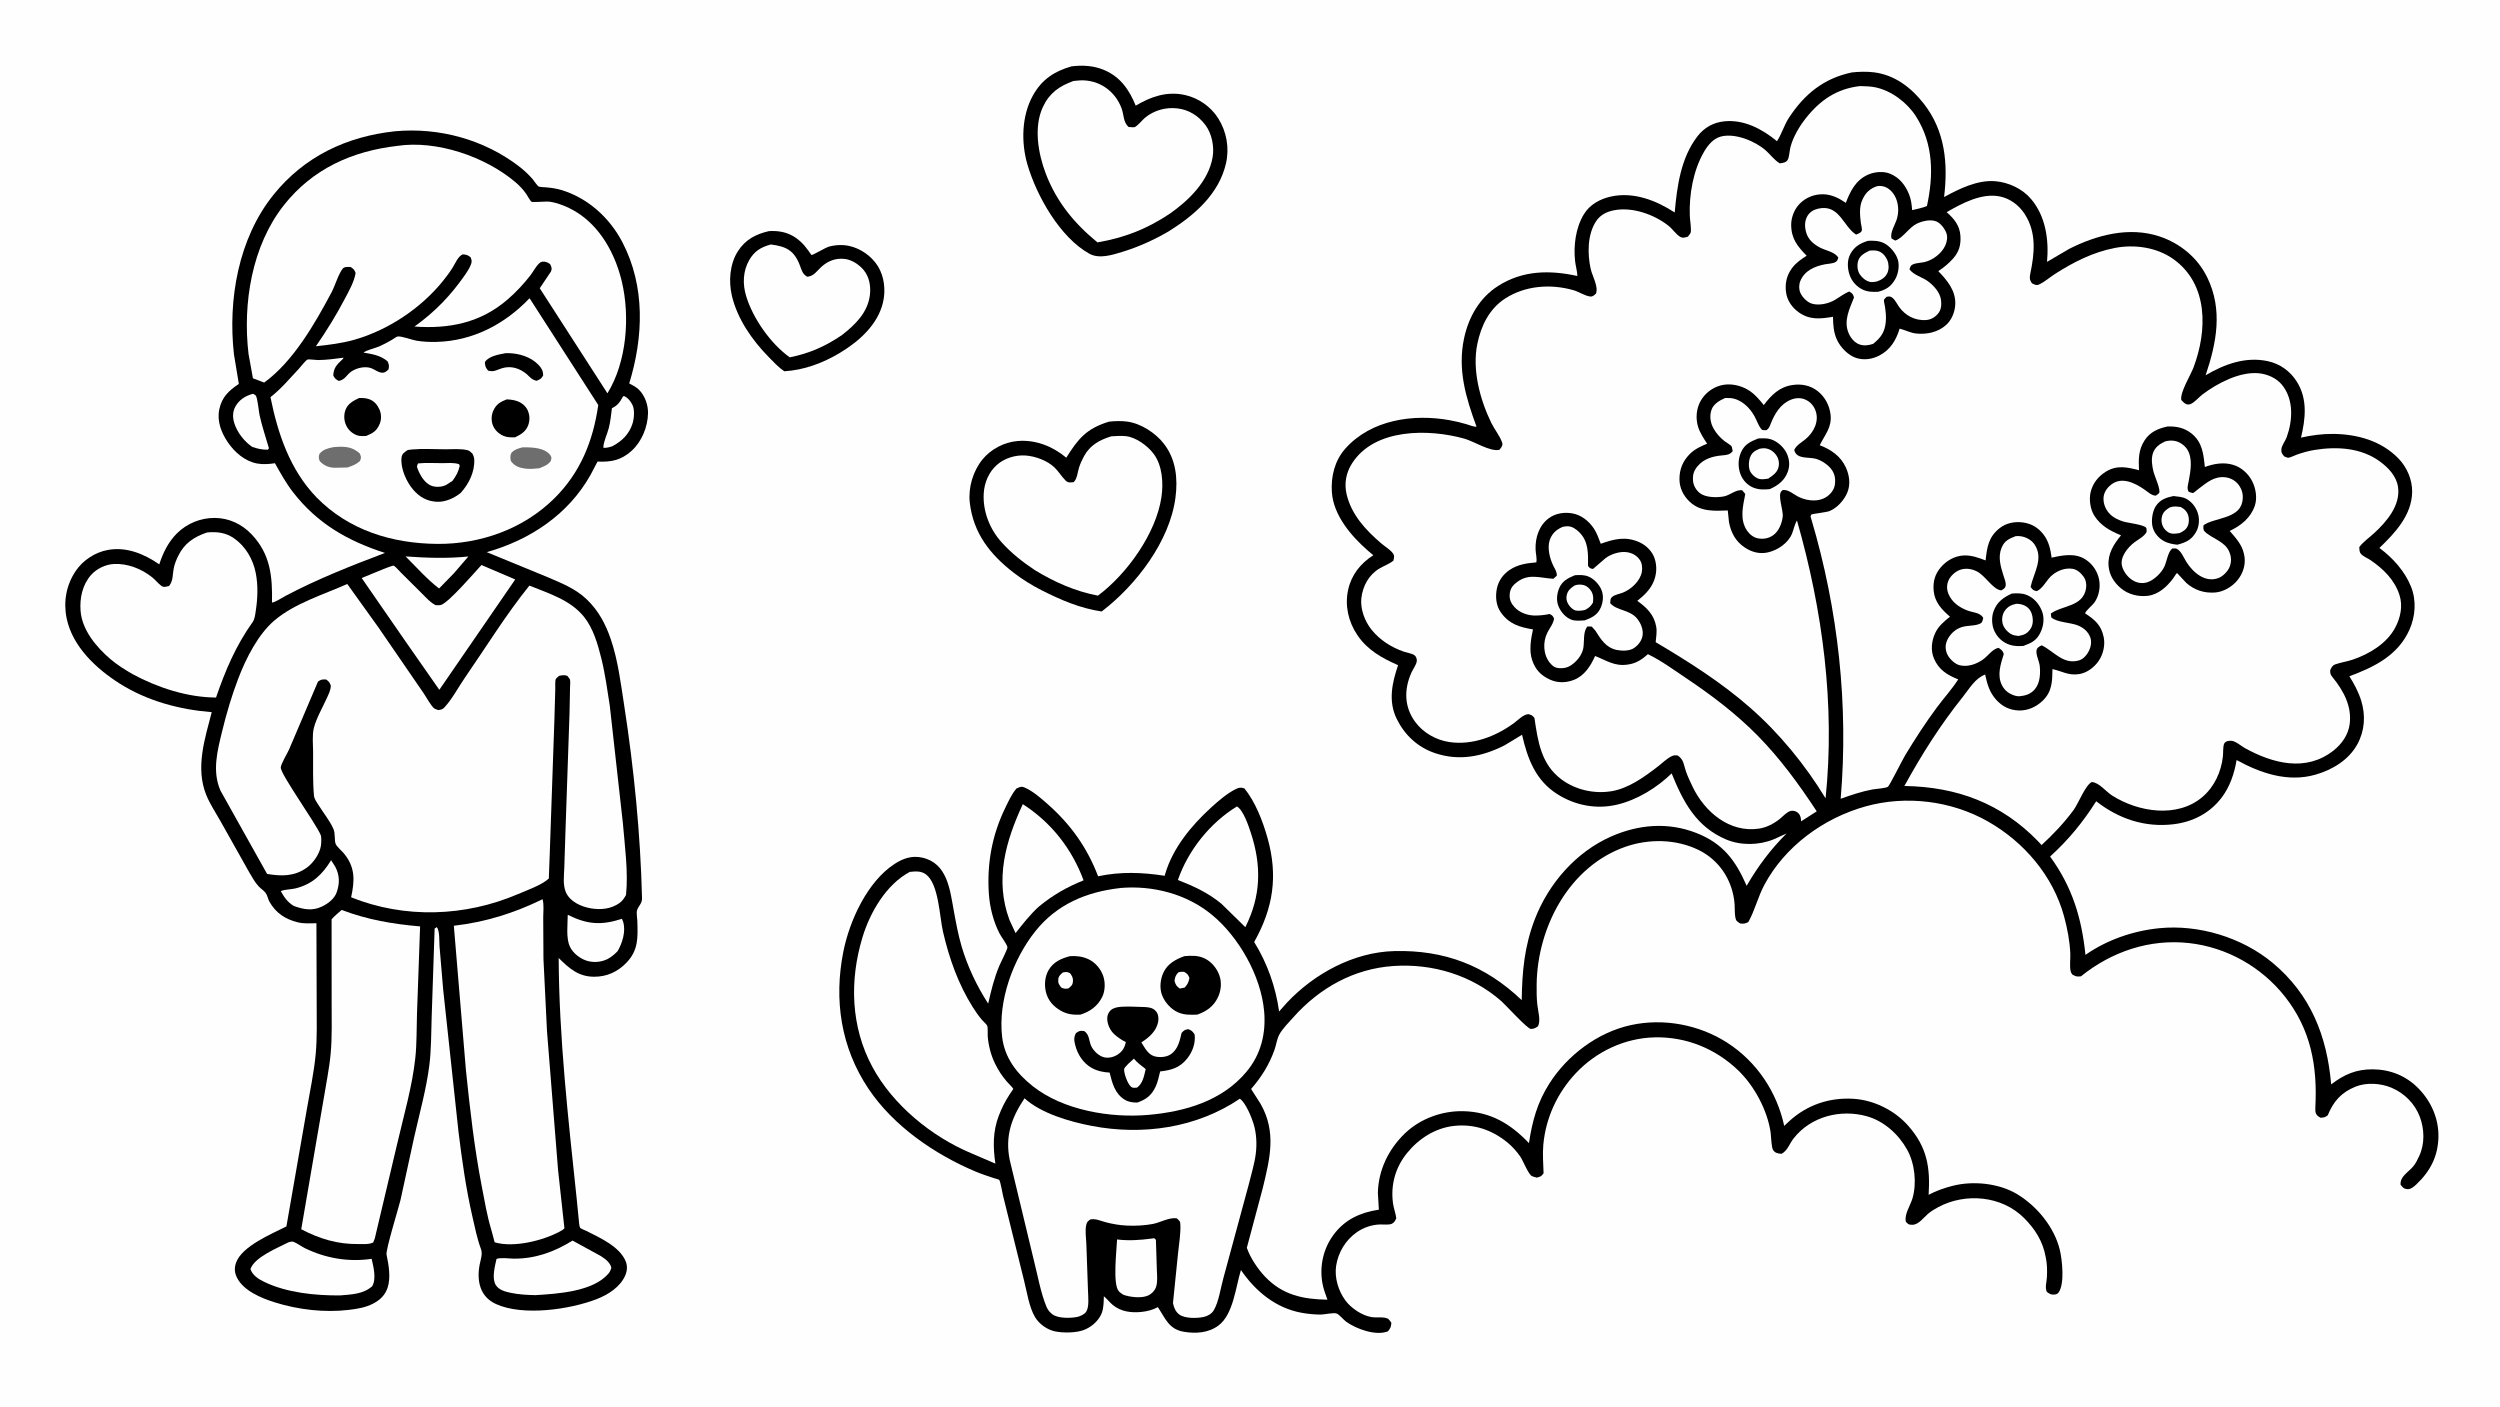 <svg version="1.1" xmlns="http://www.w3.org/2000/svg" style="display: block;" viewBox="0 0 2048 1152" width="1820" height="1024">
<path transform="translate(0,0)" fill="rgb(254,254,254)" d="M -0 -0 L 2048 0 L 2048 1152 L -0 1152 L -0 -0 z"/>
<path transform="translate(0,0)" fill="rgb(0,0,0)" d="M 629.86 189.202 C 644.224 188.284 654.033 193.71 662.228 205.178 C 662.474 205.521 664.619 208.718 664.741 208.749 C 665.749 209.011 676.028 202.866 678.376 202.121 C 683.598 200.463 690.083 200.155 695.427 201.283 C 704.932 203.288 714.066 209.698 719.17 217.923 C 724.484 226.485 725.675 237.862 723.359 247.616 C 719.011 265.924 703.664 279.545 688.095 288.892 C 674.22 297.239 658.699 303.06 642.493 304.004 C 637.663 300.752 633.635 296.338 629.577 292.195 C 616.135 278.472 604.094 261.205 599.594 242.292 C 596.777 230.455 597.751 216.207 604.447 205.728 C 610.596 196.103 619.097 191.71 629.86 189.202 z"/>
<path transform="translate(0,0)" fill="rgb(254,254,254)" d="M 631.486 200.145 C 643.98 201.709 650.705 204.954 655.367 217.575 C 656.837 221.552 657.441 224.315 661.18 226.5 C 666.669 226.5 669.689 221.08 673.744 217.707 C 679.041 213.299 684.725 211.314 691.617 211.93 C 697.537 212.459 703.812 216.58 707.514 221.064 C 712.196 226.736 713.492 234.365 712.627 241.5 C 710.881 255.917 700.651 265.805 689.788 274.297 C 676.245 283.539 663.094 289.358 647.002 292.6 C 631.432 281.617 616.711 260.634 611.223 242.338 C 608.301 232.597 608.543 222.219 613.612 213.195 C 617.875 205.607 623.306 202.329 631.486 200.145 z"/>
<path transform="translate(0,0)" fill="rgb(0,0,0)" d="M 877.784 54.218 C 886.811 53.113 895.721 53.581 904.203 57.086 C 917.695 62.66 925.125 73.421 930.376 86.414 C 942.941 78.952 955.98 74.438 970.732 77.691 C 981.737 80.117 991.882 87.188 997.909 96.718 C 1004.85 107.696 1007.23 121.016 1004.33 133.69 C 998.554 158.951 978.267 176.396 957.195 189.494 C 944.969 196.561 932.767 202.112 919.249 206.249 C 911.022 208.768 900.436 212.154 892.397 207.695 C 868.399 194.386 849.276 160.5 841.732 134.84 C 836.375 116.621 836.885 94.721 846.212 78 C 853.519 64.899 863.76 58.229 877.784 54.218 z"/>
<path transform="translate(0,0)" fill="rgb(254,254,254)" d="M 879.395 66.183 L 884.98 65.695 C 900.203 65.1 913.384 74.217 918.739 88.472 C 920.818 94.004 920.031 99.78 924.5 103.881 C 925.606 103.909 928.555 104.314 929.5 104.007 C 931.598 103.327 936.237 97.706 938.225 96.11 C 945.6 90.188 954.964 87.587 964.326 88.631 C 973.861 89.694 981.771 94.676 987.5 102.328 C 992.817 109.43 994.862 120.057 993.369 128.691 C 989.998 148.184 974.198 163.677 958.71 174.653 C 939.751 187.364 921.504 194.54 899.047 198.432 C 880.058 182.896 865.556 165.277 856.693 142.057 C 850.45 125.701 846.665 103.873 854.339 87.5 C 859.755 75.943 867.774 70.43 879.395 66.183 z"/>
<path transform="translate(0,0)" fill="rgb(0,0,0)" d="M 908.434 345.287 C 913.014 344.741 918.524 344.597 923.109 345.184 C 934.529 346.644 946.637 354.494 953.573 363.518 C 963.346 376.233 964.966 391.918 962.963 407.361 C 958.291 443.397 930.528 479.404 902.49 500.797 C 884.744 498.11 869.354 491.507 853.392 483.456 C 845.361 479.38 837.472 474.499 830.353 468.985 C 810.99 453.986 797.383 436.66 794.46 411.733 C 793.017 399.427 797.106 385.644 804.985 376.066 C 811.874 367.691 822.78 362.066 833.58 361.15 C 848.362 359.897 862.306 365.439 873.491 374.794 C 883.375 359.143 889.899 351.02 908.434 345.287 z"/>
<path transform="translate(0,0)" fill="rgb(254,254,254)" d="M 910.408 357.277 C 914.285 357.09 918.419 356.726 922.278 357.149 C 930.669 358.071 940.038 364.997 945.012 371.569 C 952.259 381.145 953.154 395.619 951.444 407.157 C 947.034 436.911 923.136 470.192 899.415 487.812 C 880.916 484.298 863.911 476.744 847.869 466.988 C 837.699 460.219 828.665 453.168 820.466 444.048 C 810.697 433.18 805.01 418.598 805.875 403.984 C 806.399 395.139 810.048 386.47 816.793 380.582 C 823.083 375.091 831.949 372.43 840.233 373.018 C 848.262 373.589 858.128 377.249 863.915 382.869 C 867.256 386.113 869.644 390.278 872.92 393.5 C 875.081 395.626 876.706 395.057 879.5 394.867 C 882.385 392.321 882.76 386.785 883.857 383.168 C 884.86 379.861 886.435 376.536 888.075 373.5 C 892.956 364.458 901.036 360.165 910.408 357.277 z"/>
<path transform="translate(0,0)" fill="rgb(0,0,0)" d="M 323.58 107.391 C 359.644 104.099 396.37 114.069 425.161 136.134 C 429.222 139.246 433.018 142.79 436.37 146.656 C 437.601 148.076 439.827 151.696 441.232 152.609 C 442.037 153.132 446.079 153.215 447.151 153.311 C 451.638 153.714 455.867 154.272 460.185 155.601 C 481.802 162.251 499.402 178.286 509.821 198.209 C 528.706 234.321 527.155 276.007 515.445 313.967 C 518.146 315.347 521.354 317 523.5 319.184 C 528.342 324.11 530.993 331.571 530.862 338.396 C 530.646 349.566 525.763 361.57 517.431 369.144 C 508.889 376.91 500.609 378.498 489.507 377.973 L 483.752 388.926 C 465.439 421.532 434.016 442.189 398.765 452.187 L 447.669 472.278 C 459.214 477.266 470.991 481.718 480.288 490.5 C 490.193 499.855 496.11 510.98 500.465 523.81 C 506.299 540.996 508.607 560.125 511.372 578 C 519.363 629.664 524.692 683.488 525.955 735.73 C 526.062 740.127 522.816 742.123 521.808 745.796 C 521.267 747.767 522.04 752.217 522.105 754.393 C 522.5 767.662 523.113 778.185 513.241 788.446 C 506.013 795.959 497.163 800.047 486.675 800.006 C 473.811 799.956 466.228 793.113 457.67 784.652 C 457.957 849.819 465.475 916.186 472.331 980.967 L 474.134 999.164 C 474.271 1000.57 474.519 1004.6 475.271 1005.72 C 475.659 1006.3 479.577 1007.86 480.382 1008.26 C 491.366 1013.77 507.633 1021.05 512.543 1033.08 C 514.131 1036.97 513.832 1040.97 512.153 1044.81 C 508.041 1054.2 498.207 1060.42 489.012 1064.01 C 466.82 1072.68 428.286 1078.2 406.269 1068.11 C 393.082 1062.07 390.466 1049.16 392.903 1036 C 393.683 1031.79 395.562 1027.21 394.007 1023.06 C 390.854 1014.62 388.971 1005.11 386.959 996.337 C 381.735 973.548 378.511 950.579 375.646 927.404 L 363.033 810.389 L 360.042 774.884 C 359.756 770.723 360.303 762.56 357.857 759.365 L 356.05 760.5 L 353.648 832.341 C 353.164 845.922 353.399 859.499 351.662 873.002 C 349.145 892.565 343.544 912.35 339.254 931.602 L 328.065 983 C 326.515 989.414 315.854 1023.87 316.66 1027.65 C 318.414 1035.87 320.18 1046.22 317.656 1054.33 C 315.641 1060.8 311.427 1064.77 305.5 1067.86 C 299.484 1070.99 292.573 1072.1 285.909 1072.9 C 265.863 1075.32 244.226 1072.76 225 1066.73 C 214.079 1063.3 199.569 1057.32 194.177 1046.58 C 192.113 1042.47 191.83 1038.77 193.327 1034.41 C 198.009 1020.75 222.402 1010.74 234.628 1004.56 L 251.292 909 C 253.868 893.859 257.229 878.485 258.638 863.209 C 259.87 849.855 259.414 836.056 259.426 822.655 L 259.214 756.151 C 254.107 756.266 248.715 756.65 243.732 755.371 C 233.531 752.753 226.122 747.939 220.757 738.592 C 219.49 736.385 219.165 733.545 217.699 731.5 C 216.212 729.425 213.679 727.885 211.918 726 C 208.875 722.741 206.483 718.377 204.228 714.559 L 180.609 672.529 C 176.666 665.504 171.892 658.414 168.906 650.947 C 159.981 628.625 167.794 605.253 173.439 583.261 C 146.949 581.158 120.576 574.097 97.952 559.772 C 78.923 547.724 59.525 529.702 54.654 506.648 C 51.776 493.026 54.182 479.224 62.023 467.599 C 67.986 458.759 77.957 452.246 88.469 450.355 C 103.757 447.606 118.148 453.688 130.484 462.169 C 133.491 452.805 137.911 443.787 144.973 436.779 C 153.213 428.603 164.528 424.019 176.097 424.147 C 187.665 424.274 198.065 429.18 206.024 437.5 C 221.579 453.76 223.261 472.184 222.806 493.434 C 224.343 493.875 232.166 488.927 233.999 487.957 C 259.672 474.364 288.232 463.055 315.405 452.831 C 284.933 443.013 259.986 428.799 240.062 403.074 C 234.303 395.639 229.811 387.489 225.21 379.308 C 220.826 380.114 215.084 380.395 210.663 379.575 C 200.66 377.72 192.23 370.412 186.663 362.21 C 181.265 354.254 177.612 344.928 179.647 335.194 C 181.745 325.153 187.416 319.871 195.656 314.356 L 191.639 290.04 C 186.652 245.37 195.245 195.211 224.035 159.433 C 249.354 127.967 283.945 111.661 323.58 107.391 z"/>
<path transform="translate(0,0)" fill="rgb(254,254,254)" d="M 510.444 324.5 L 511.486 324.401 C 514.597 325.919 516.511 328.46 518.069 331.5 C 520.102 335.463 519.454 342.79 518.144 346.906 C 515.41 355.501 509.495 361.277 501.621 365.422 C 499.012 366.296 497.071 366.847 494.277 366.697 C 494.227 361.862 497.538 355.284 498.741 350.448 C 500.056 345.161 500.617 339.63 501.302 334.232 C 506.178 331.946 507.881 329.122 510.444 324.5 z"/>
<path transform="translate(0,0)" fill="rgb(254,254,254)" d="M 332.267 455.684 C 349.78 456.894 366.13 457.515 383.69 455.728 L 371.959 469.357 L 359.684 481.94 C 349.847 474.413 341.067 464.446 332.267 455.684 z"/>
<path transform="translate(0,0)" fill="rgb(254,254,254)" d="M 207.04 322.5 L 207.902 322.708 C 207.978 322.743 209.409 323.733 209.5 323.844 C 210.981 325.673 211.995 336.965 212.66 340.038 C 214.617 349.082 217.737 358.097 220.298 367 L 219.5 368.246 C 214.718 368.339 211.127 367.509 206.618 365.952 C 200.065 361.459 194.44 354.279 191.986 346.684 C 190.537 342.201 190.424 337.32 192.722 333.099 C 195.83 327.394 200.931 324.198 207.04 322.5 z"/>
<path transform="translate(0,0)" fill="rgb(254,254,254)" d="M 271.238 704.557 L 274.685 709.945 C 278.249 716.821 278.353 723.24 275.945 730.493 C 274.064 736.156 268.792 740.104 263.586 742.565 C 255.735 746.278 248.642 744.856 240.773 742.071 C 235.627 739.056 232.862 734.958 230.001 729.856 C 233.552 728.347 238.179 728.594 242.009 727.651 C 255.778 724.264 264.047 716.3 271.238 704.557 z"/>
<path transform="translate(0,0)" fill="rgb(254,254,254)" d="M 465.106 749.288 C 481.092 757.191 492.407 758.074 509.5 752.557 C 509.903 753.376 510.23 754.183 510.493 755.061 C 512.836 762.865 509.836 772.307 505.984 779.004 C 503.501 781.539 500.787 783.971 497.585 785.566 C 492.207 788.247 485.422 788.646 479.788 786.591 C 474.744 784.751 469.286 780.507 466.994 775.578 L 466.732 775 C 463.605 768.229 465.042 756.798 465.106 749.288 z"/>
<path transform="translate(0,0)" fill="rgb(254,254,254)" d="M 469.009 1016.15 L 492.072 1028.74 C 495.779 1031.14 499.929 1034.11 500.843 1038.5 C 500.313 1040.15 499.666 1041.75 498.535 1043.08 C 485.921 1057.97 456.968 1059.7 438.731 1060.83 C 432.096 1060.75 424.989 1060.33 418.5 1058.97 C 413.973 1058.03 408.574 1056.66 406.064 1052.41 C 402.75 1046.79 405.435 1037.22 406.751 1031.16 C 410.302 1029.82 417.142 1030.93 421.052 1030.95 C 438.646 1031.05 454.256 1025.33 469.009 1016.15 z"/>
<path transform="translate(0,0)" fill="rgb(254,254,254)" d="M 236.444 1017.5 C 237.252 1017.35 238.737 1016.86 239.5 1016.95 C 241.743 1017.19 247.063 1021.04 249.56 1022.26 C 266.741 1030.69 285.494 1033.87 304.457 1031.1 C 305.942 1037.75 308.468 1047.24 304.946 1053.5 C 297.448 1060.16 287.917 1060.23 278.43 1061.08 C 258.104 1061.17 235.057 1058.94 216.5 1049.99 C 211.693 1047.67 206.947 1044.64 205.171 1039.5 C 208.51 1029.67 227.347 1022.2 236.444 1017.5 z"/>
<path transform="translate(0,0)" fill="rgb(254,254,254)" d="M 394.406 462.716 L 422.068 474.551 L 359.892 564.959 L 332.288 525.423 L 296.282 473.372 L 313.837 466.168 C 315.149 465.709 321.487 463.037 322.518 463.267 C 323.497 463.486 327.42 467.921 328.388 468.885 L 345.898 486.294 C 349.358 489.71 352.567 493.524 357 495.667 C 358.216 495.617 359.853 495.763 361.011 495.5 C 367.11 494.114 389.159 468.38 394.406 462.716 z"/>
<path transform="translate(0,0)" fill="rgb(254,254,254)" d="M 169.594 436.062 C 177.546 435.293 184.776 436.093 191.487 440.688 C 201.149 447.303 207.299 457.963 209.519 469.323 C 211.505 479.489 211.096 490.012 209.533 500.204 C 209.08 503.154 208.736 506.969 206.99 509.425 C 193.128 528.918 184.705 548.813 176.971 571.27 C 153.638 571.203 128.953 563.151 108.619 552.117 C 102.303 548.438 96.074 544.599 90.5 539.84 C 78.948 529.976 67.246 516.063 66.01 500.328 C 65.193 489.922 67.489 478.989 74.53 470.966 C 79.13 465.725 86.526 462.185 93.5 461.872 C 104.62 461.373 115.859 465.822 124.516 472.656 C 127.233 474.801 129.447 477.774 132.19 479.794 C 134.235 481.3 136.25 480.375 138.5 479.914 C 141.951 475.511 141.261 471.12 142.263 465.75 C 142.933 462.161 144.308 458.728 145.897 455.453 C 151.059 444.813 158.761 439.781 169.594 436.062 z"/>
<path transform="translate(0,0)" fill="rgb(254,254,254)" d="M 279.878 745.295 C 301.2 753.35 321.558 756.824 344.147 758.778 L 341.587 830.71 C 341.203 842.553 341.494 854.563 340.247 866.35 C 337.791 889.568 330.835 913.434 325.545 936.183 L 307.005 1014.5 L 305.689 1017.74 L 303.689 1018.45 C 300.701 1019.3 296.491 1018.95 293.374 1018.99 C 276.381 1019.19 261.686 1014.67 246.775 1006.85 L 265.052 900.593 C 267.038 888.224 269.697 875.661 270.857 863.201 C 272.155 849.255 271.653 834.726 271.676 820.71 L 271.644 752.991 C 274.015 750.156 277.107 747.744 279.878 745.295 z"/>
<path transform="translate(0,0)" fill="rgb(254,254,254)" d="M 444.464 736.5 C 445.765 740.848 445.001 746.898 445.007 751.505 L 445.198 785.337 L 448.102 844.668 L 457.167 958.367 L 462.371 1006.07 C 461.243 1007.33 460.025 1007.96 458.544 1008.76 C 444.714 1016.21 420.717 1022.19 405.217 1017.55 L 402.512 1007.42 C 399.001 995.939 396.99 983.735 394.708 971.95 C 388.615 940.486 384.994 908.545 381.7 876.683 L 371.783 758.227 C 397.681 755.281 421.065 747.917 444.464 736.5 z"/>
<path transform="translate(0,0)" fill="rgb(254,254,254)" d="M 433.822 244.157 L 490.093 331.661 C 485.865 361.136 475.496 386.944 454.12 408.12 C 428.772 433.229 393.457 445.745 358.07 445.418 C 321.028 445.075 285.678 434.243 259.258 407.278 C 237.473 384.627 227.66 355.329 221.561 325.2 C 230.362 318.396 237.41 309.828 244.999 301.763 C 246.668 299.988 249.964 295.427 251.965 294.369 C 252.639 294.012 259.046 294.818 260.5 294.813 C 267.43 294.793 274.506 293.743 281.374 292.893 C 281.119 293.944 280.881 293.922 280.097 294.655 C 275.811 298.663 273.241 301.422 273.02 307.5 C 274.454 310.13 274.883 310.434 277.5 311.931 C 282.996 310.845 283.819 306.827 288.054 304.041 C 292.463 301.139 299.5 299.559 304.509 301.633 C 306.921 302.631 309.729 304.704 312.231 305.095 C 315.206 305.56 316.215 304.256 318.303 302.5 C 318.815 299.3 318.785 298.819 317.5 295.851 C 311.633 290.935 305.101 289.96 297.804 288.717 C 300.496 286.485 307.189 285.171 310.663 283.64 C 314.367 282.008 317.85 280.113 321.343 278.073 C 322.255 277.541 324.707 275.682 325.624 275.535 C 328.934 275.007 337.379 278.326 341.142 278.951 C 346.515 279.843 352.06 280.088 357.5 279.951 C 387.355 279.199 413.489 265.473 433.822 244.157 z"/>
<path transform="translate(0,0)" fill="rgb(110,110,110)" d="M 428.052 366.316 C 432.115 366.21 436.91 366.407 440.909 367.215 C 444.541 367.949 449.004 369.867 451.043 373.06 C 452.183 374.844 451.636 375.525 451.207 377.5 C 448.816 380.889 445.415 381.966 441.716 383.487 C 437.985 383.827 434.111 384.233 430.381 383.753 C 425.245 383.093 421.636 381.722 418.475 377.528 C 417.95 374.688 417.789 373.116 419.121 370.5 C 421.985 367.92 424.405 367.241 428.052 366.316 z"/>
<path transform="translate(0,0)" fill="rgb(110,110,110)" d="M 272.915 366.205 L 276.391 365.909 C 283.718 365.541 289.157 366.316 294.691 371.297 C 295.97 374.388 296.062 374.374 294.923 377.5 C 291.777 380.364 288.6 381.48 284.625 382.84 L 273.701 383.054 C 268.834 382.771 265.087 381.1 261.847 377.5 C 261.009 374.827 260.932 374.405 261.659 371.715 C 264.913 367.893 268.137 367.246 272.915 366.205 z"/>
<path transform="translate(0,0)" fill="rgb(0,0,0)" d="M 414.003 289.215 L 415.93 289.146 C 424.982 289.236 434.811 292.079 441.195 298.818 C 443.741 301.505 444.993 303.73 444.945 307.5 C 443.147 310.397 442.683 310.487 439.5 311.824 C 435.688 310.853 434.408 309.087 431.578 306.419 C 425.845 301.603 418.691 299.229 411.281 301.505 C 406.696 302.913 404.779 304.792 399.865 303.5 C 398.823 302.219 397.906 301.069 397.567 299.41 C 397.4 298.588 396.95 296.813 397.46 296.111 C 400.81 291.502 408.71 290.219 414.003 289.215 z"/>
<path transform="translate(0,0)" fill="rgb(0,0,0)" d="M 294.098 325.935 C 297.119 325.809 300.035 325.934 302.887 327.045 C 306.803 328.57 309.278 331.748 310.922 335.5 C 312.46 339.008 312.557 343.392 311.113 346.952 C 308.754 352.768 305.505 354.768 299.864 357.034 C 297.446 357.095 294.69 357.293 292.399 356.419 C 288.438 354.909 285.418 352.195 283.593 348.362 C 281.722 344.432 281.521 339.724 283.031 335.639 C 284.913 330.545 289.467 328.137 294.098 325.935 z"/>
<path transform="translate(0,0)" fill="rgb(0,0,0)" d="M 415.065 327.035 C 418.062 327.151 420.88 327.472 423.728 328.479 C 427.409 329.781 430.682 332.464 432.308 336.056 C 434.121 340.061 434.154 344.423 432.581 348.513 C 430.689 353.432 426.519 355.95 421.976 358.095 C 418.785 358.165 415.579 358.265 412.581 356.983 C 408.521 355.247 405.167 352.125 403.632 347.923 C 402.306 344.291 402.499 339.805 404.109 336.298 C 406.546 330.99 409.793 329.096 415.065 327.035 z"/>
<path transform="translate(0,0)" fill="rgb(0,0,0)" d="M 334.023 368.5 L 337.485 368.066 C 346.269 367.273 355.678 367.89 364.523 367.918 C 370.476 367.938 377.628 367.231 383.338 368.748 C 384.668 369.101 385.999 370.61 387.066 371.5 C 387.79 372.98 388.415 374.525 388.5 376.19 C 389.018 386.41 384.057 396.312 377.387 403.679 C 372.053 407.966 364.734 411.307 357.746 410.909 C 349.701 410.451 343.825 407.109 338.595 401.16 C 332.97 394.761 327.831 383.227 328.97 374.5 C 329.393 371.263 331.641 370.173 334.023 368.5 z"/>
<path transform="translate(0,0)" fill="rgb(254,254,254)" d="M 342.45 379.5 C 348.861 378.814 355.778 379.282 362.239 379.27 C 366.655 379.261 371.771 378.685 376 380.091 L 376.623 381.5 C 375.472 386.456 373.659 389.681 370.684 393.786 L 365.5 397.114 C 361.905 398.937 356.881 399.188 353.139 397.69 C 347.91 395.596 344.182 389.209 342.232 384.219 C 341.305 381.849 341.458 381.756 342.45 379.5 z"/>
<path transform="translate(0,0)" fill="rgb(254,254,254)" d="M 325.344 119.385 C 357.675 114.484 397.413 128.164 421.974 148.882 C 425.462 151.824 428.317 154.828 430.973 158.554 C 431.968 159.949 434.223 164.323 435.454 165.148 C 436.378 165.767 447.522 164.716 449.979 165.043 C 457.083 165.99 465.324 169.44 471.369 173.062 C 491.774 185.287 504.007 207.878 509.377 230.413 C 516.255 259.272 513.429 296.433 497.626 322.072 L 442.157 235.99 L 451.368 222.272 C 452.445 219.735 451.732 218.588 450.706 216.29 C 449.008 215.03 447.859 214.363 445.699 214.213 C 443.89 214.087 443.025 214.383 441.648 215.658 C 438.946 218.157 436.831 222.422 434.51 225.416 C 429.002 232.52 422.658 239.282 415.864 245.167 C 393.72 264.349 367.965 269.405 339.556 267.377 C 356.678 254.965 369.027 242.19 381.11 224.833 C 382.574 222.565 384.249 220.199 385.296 217.709 C 386.618 214.566 386.789 213.728 385.5 210.557 C 382.823 208.664 382.272 208.477 379 208.236 C 375.151 209.999 373.108 215.369 370.94 218.857 C 368.571 222.67 365.822 226.35 363.016 229.852 C 345.052 252.272 317.998 270.289 290.396 278.152 C 279.943 281.13 269.547 282.335 258.784 283.51 C 267.612 270.772 275.369 258.157 282.593 244.423 C 285.93 238.079 290.179 230.644 291.321 223.5 C 290.248 220.634 289.804 220.392 287.29 218.582 C 285.466 218.543 282.149 218.194 280.801 219.883 C 277.094 224.529 274.587 233.752 271.579 239.401 C 257.973 264.96 240.215 296.009 216.406 313.257 L 207.202 309.761 L 203.588 289.759 C 198.738 248.381 206.273 201.097 232.707 167.746 C 256.202 138.104 288.482 123.676 325.344 119.385 z"/>
<path transform="translate(0,0)" fill="rgb(254,254,254)" d="M 284.484 478.258 L 310.118 514 L 347.036 567.755 C 349.075 570.677 353.196 578.404 355.784 580.222 C 356.584 580.784 358.068 581.171 359.005 581.56 C 361.386 581.17 362.454 581.131 364.177 579.264 C 370.434 572.486 375.59 562.656 380.871 555.003 C 398.203 529.883 414.524 503.336 433.679 479.576 C 449.559 486.017 467.296 491.325 478.412 505.156 C 485.99 514.585 489.696 527.517 492.58 539.106 C 495.744 551.819 497.51 564.957 499.528 577.887 L 510.244 674.029 C 511.837 693.068 514.764 713.99 512.844 733 C 511.337 735.682 509.9 737.919 507.347 739.721 C 500.528 744.53 492.026 745.344 484 743.971 C 476.144 742.626 466.932 738.555 463.577 730.808 C 460.943 724.724 462.063 717.242 462.269 710.726 L 463.222 681.08 L 466.554 584.181 L 466.972 563.199 C 466.962 561.537 467.386 557.994 466.884 556.5 C 466.602 555.661 465.269 554.274 464.707 553.5 C 462.272 552.666 460.528 553 458.047 553.5 C 457.348 554.178 455.741 555.355 455.316 556.147 C 454.62 557.444 454.932 562.713 454.882 564.431 L 454.168 589.376 L 450.31 700.349 L 449.592 719.566 C 443.66 724.961 431.837 729.094 424.268 732.332 C 380.969 750.859 331.585 752.557 287.639 734.933 C 290.61 721.208 291.19 710.291 281.565 698.8 C 279.986 696.915 275.933 693.427 275.05 691.365 C 273.721 688.26 274.887 682.983 273.156 678.988 C 270.268 672.325 264.978 665.836 261.12 659.659 C 259.549 657.145 257.462 654.544 257.191 651.5 C 256.148 639.765 256.573 627.448 256.49 615.651 C 256.449 609.676 255.656 601.975 257.113 596.202 C 259.115 588.267 264.193 579.639 267.563 572.125 C 269.133 568.624 270.926 565.416 271.008 561.5 C 269.923 558.691 269.608 558.318 267.2 556.5 C 263.752 556.397 263.334 556.311 260.5 558.211 L 236.821 613.793 C 235.365 617.142 230.23 625.364 229.992 628.592 C 229.602 633.874 259.193 675.005 262.754 684 C 263.459 685.781 263.202 690.841 262.88 692.826 C 261.816 699.37 256.682 706.797 251.374 710.621 C 241.227 717.931 230.539 717.764 218.795 715.78 L 180.611 647.538 C 173.639 631.576 178.075 614.974 181.954 598.989 C 185.536 584.226 189.836 569.683 195.276 555.489 C 201.476 539.309 211.424 519.514 224.779 508.164 C 241.329 494.098 264.845 487.021 284.484 478.258 z"/>
<path transform="translate(0,0)" fill="rgb(0,0,0)" d="M 1517.04 59.193 C 1522.9 58.569 1529.14 58.38 1535 59.09 C 1552.1 61.157 1565.64 71.591 1575.92 84.722 C 1593.53 107.225 1595.88 133.736 1592.6 161.285 C 1604.94 154.519 1620.04 147.099 1634.5 148.305 C 1645.46 149.219 1656.81 154.501 1663.93 162.974 C 1675.92 177.242 1678.54 196.46 1676.93 214.385 L 1694.94 203.811 C 1717.43 192.37 1744.18 185.299 1768.92 193.505 C 1785.91 199.142 1800.21 210.826 1808.13 227.031 C 1821.11 253.573 1815.82 280.701 1806.85 307.262 C 1822.34 298.175 1839.53 291.853 1857.6 295.688 C 1867.71 297.835 1876.17 303.859 1881.63 312.618 C 1890.53 326.894 1888.66 342.886 1884.98 358.356 C 1893.55 356.44 1902.39 355.234 1911.19 355.311 C 1931 355.484 1950.81 360.942 1964.93 375.565 C 1971.85 382.743 1976.21 392.952 1976.04 402.927 C 1975.72 421.869 1962.06 436.423 1949.21 448.746 C 1960.14 456.838 1970.06 467.817 1975.13 480.523 C 1979.65 491.837 1978.73 504.749 1973.8 515.784 C 1964.38 536.854 1944.9 546.309 1924.6 553.864 C 1928.5 560.02 1932.1 566.772 1934.27 573.756 C 1938.05 585.858 1937.23 598.552 1931.05 609.722 C 1923.96 622.539 1910.64 630.488 1896.93 634.44 C 1874.36 640.948 1851.95 633.346 1832.23 622.481 C 1830.41 633.453 1826.68 644.549 1819.81 653.469 C 1810.06 666.137 1796.43 673.116 1780.67 675.061 C 1757.23 677.953 1735.57 670.647 1717.21 656.25 C 1706.18 673.584 1694.72 687.631 1679.44 701.534 C 1697.62 726.55 1705.26 751.645 1708.41 782.09 C 1726.07 769.75 1747.53 762.358 1768.93 760.241 C 1801.29 757.041 1836.79 767.828 1861.79 788.653 C 1892.95 814.606 1906.32 848.714 1909.69 888.199 C 1920.33 880.054 1930.24 875.713 1943.88 875.847 C 1958.23 875.988 1971.16 881.203 1981.22 891.509 C 1991.56 902.1 1997.8 916.078 1997.56 930.99 C 1997.31 946.928 1990.95 959.279 1979.5 970.09 C 1977.55 971.932 1974.88 974.294 1972 974.01 C 1969 973.714 1968.39 972.559 1966.56 970.395 C 1966 963.641 1972.74 960.315 1976.81 955.5 C 1978.97 952.942 1980.47 949.794 1981.87 946.773 C 1986.46 936.87 1986.12 924.732 1982.28 914.645 C 1978.21 903.975 1969.75 895.449 1959.25 890.985 C 1950.35 887.201 1938.59 886.404 1929.52 890.1 C 1917.89 894.834 1911.56 902.145 1906.89 913.5 C 1904.89 915.204 1903.55 915.397 1900.96 915.5 C 1896.91 913.413 1896.5 911.207 1896.73 907.004 C 1898.53 873.338 1893.11 843.292 1871.81 816.266 C 1852.61 791.919 1824.07 775.829 1793.23 772.42 C 1760.92 768.849 1729.72 779.483 1704.75 799.662 C 1701.26 799.995 1700.83 799.926 1697.74 798.264 C 1697.03 797.405 1696.53 796.607 1696.28 795.5 C 1695.29 791.21 1696.21 785.215 1695.99 780.704 C 1695.5 770.631 1693.55 760.389 1690.92 750.67 C 1681.89 717.367 1658.07 689.553 1628.39 672.729 C 1598.44 655.761 1561.36 651.216 1528.23 660.466 C 1494 670.021 1462.17 693.114 1445.28 724.916 C 1440.09 734.677 1437.53 745.757 1432.21 755.215 C 1429.27 756.611 1428.73 756.71 1425.5 756.363 C 1424.66 755.738 1423.35 755.009 1422.68 754.253 C 1420.8 752.133 1421.2 743.474 1420.98 740.5 C 1420.61 735.712 1419.72 731.293 1418.18 726.755 C 1413.6 713.198 1404.14 702.287 1391.2 696.026 C 1372.81 687.136 1350.66 686.861 1331.53 693.547 C 1285.41 709.665 1259.48 759.425 1258.82 806.158 C 1258.74 811.809 1258.77 817.475 1259.4 823.096 C 1260 828.41 1262.27 835.733 1259.99 840.5 C 1258 842.053 1256.73 842.586 1254.2 842.791 C 1251.41 843.016 1233.57 823.2 1229.89 819.975 C 1205.59 798.674 1173.51 789.03 1141.51 791.207 C 1109.01 793.417 1080.9 809.199 1059.45 833.296 C 1055.81 837.376 1050.35 842.834 1047.88 847.631 C 1045.97 851.329 1045.46 855.98 1044.05 859.921 C 1039.62 872.287 1033.44 882.097 1024.9 891.954 L 1032.54 903.913 C 1045.88 927.164 1040.32 948.814 1034.49 973.044 L 1021.4 1022.07 C 1024.24 1030.27 1030.36 1039.42 1036.31 1045.67 C 1050.71 1060.81 1067.46 1064.22 1087.44 1064.57 C 1085.84 1060.14 1084.11 1055.59 1083.3 1050.94 C 1080.87 1037.13 1084 1022.88 1092.36 1011.5 C 1101.66 998.828 1114.53 993.079 1129.56 990.816 L 1128.76 977.137 C 1129.1 958.35 1137.62 941.004 1151.12 928.13 C 1163.68 916.158 1181.53 909.734 1198.78 910.142 C 1221.23 910.672 1237.54 920.576 1252.52 936.315 C 1255.19 918.342 1259.42 902.865 1269.29 887.403 C 1284.13 864.167 1308.81 845.597 1335.91 839.636 C 1362.78 833.727 1392.12 839.258 1415.18 854.193 C 1439.18 869.732 1455.65 894.43 1461.63 922.193 L 1466.03 918.065 C 1480.5 904.943 1498.61 898.871 1518 899.973 C 1535.06 900.942 1552.18 909.467 1563.4 922.279 C 1578.8 939.845 1581.31 956.322 1579.94 978.645 C 1585.92 975.407 1592.93 972.996 1599.51 971.308 C 1616.31 967 1637.47 969.087 1652.5 978.144 C 1668.61 987.85 1682.79 1005.03 1687.34 1023.52 C 1689.34 1031.66 1691.51 1051.41 1686.45 1058.61 C 1685.65 1059.76 1684.41 1060.23 1683 1060.37 C 1680.11 1060.65 1678.99 1059.75 1676.78 1058.18 C 1675.02 1054.62 1676.66 1049.92 1676.84 1046.01 C 1677.1 1040.42 1677.03 1035.29 1675.87 1029.78 C 1673.53 1016.78 1667.33 1006.93 1658.14 997.7 C 1639.85 979.329 1610.1 976.823 1587.85 988.721 C 1584.87 990.315 1581.94 992.07 1579.37 994.283 C 1575.68 997.464 1571.63 1003.25 1566.55 1003.2 C 1563.56 1003.16 1563.38 1002.93 1561.32 1000.79 C 1559.75 994.9 1564.98 987.375 1566.67 981.667 C 1570.36 969.217 1568.64 953.039 1562.33 941.673 C 1555.39 929.15 1543.45 918.278 1529.48 914.345 C 1507.88 908.263 1483.43 914.37 1469.28 932.5 C 1465.77 937.002 1464.58 942.199 1459.5 945.057 C 1456.52 944.85 1454.05 944.557 1452.38 941.663 C 1451.09 939.437 1450.89 930.2 1450.47 927.394 C 1447.81 909.287 1437.09 889.344 1423.97 876.738 C 1405.39 858.89 1381.17 849.004 1355.33 849.669 C 1330.93 850.298 1307.75 861.201 1291.01 878.923 C 1275.83 894.985 1266.28 915.541 1264.28 937.625 C 1263.59 945.309 1264.27 953.31 1264.5 961.024 C 1262.55 963.651 1262.18 963.644 1259 964.583 C 1257.77 964.192 1255.96 963.85 1254.84 963.261 C 1251.97 961.743 1247.66 950.522 1245.4 947.303 C 1242.38 942.997 1238.95 939.094 1234.87 935.768 C 1222.09 925.343 1207.37 920.388 1190.96 922.223 C 1175.61 923.938 1162 932.786 1152.48 944.645 C 1143.06 956.367 1139.14 970.559 1141.13 985.5 C 1141.69 989.754 1143.36 993.693 1143.84 998 C 1142.72 1000.01 1142.33 1001.31 1140.19 1002.37 C 1138.02 1003.44 1133.2 1002.88 1130.66 1002.94 C 1123.86 1003.09 1116.88 1005.49 1111.33 1009.41 C 1102.27 1015.81 1096.24 1025.87 1094.57 1036.77 C 1093.08 1046.56 1096.38 1057.41 1102.23 1065.29 C 1106.85 1071.52 1115.76 1077.55 1123.5 1078.82 C 1127.05 1079.4 1130.79 1078.71 1134.31 1079.31 C 1137.63 1079.88 1137.95 1080.89 1139.81 1083.5 C 1139.42 1087.14 1139.26 1087.65 1136.97 1090.5 C 1127.01 1094.43 1111.05 1088.5 1102.89 1082.68 C 1100.67 1081.09 1097.29 1076.89 1095.14 1075.95 C 1092.67 1074.88 1085.04 1076.76 1081.91 1076.76 C 1076.88 1076.74 1071.52 1076.23 1066.59 1075.35 C 1045.13 1071.53 1028.51 1057.7 1016.57 1040.26 C 1012.31 1054.05 1010.34 1076.56 998.263 1085.66 C 990.114 1091.79 979.621 1092.53 969.739 1090.84 C 957.309 1088.73 954.573 1079.6 948.5 1070.65 C 944.544 1072.9 939.834 1074.07 935.334 1074.56 C 926.856 1075.47 918.269 1074.47 911.5 1068.81 C 908.905 1066.64 906.919 1063.89 904.285 1061.76 C 904.139 1066.07 904.157 1070.88 902.738 1075 C 900.704 1080.91 895.283 1086.02 889.704 1088.6 L 889 1088.92 C 882.661 1091.86 871.038 1091.96 864.245 1090.52 C 857.733 1089.14 851.303 1084.52 847.894 1078.82 C 842.964 1070.57 841.239 1057.93 838.817 1048.53 L 821.609 979.022 C 821.026 976.637 819.595 967.559 818.504 966.401 C 818.117 965.991 815.082 965.276 814.425 965.057 C 809.331 963.363 804.175 961.708 799.228 959.621 C 765.596 945.431 731.863 922.286 711.373 891.636 C 688.856 857.953 682.987 818.955 690.884 779.406 C 695.964 753.968 710.56 722.044 732.889 707.555 C 739.895 703.009 747.145 700.561 755.539 702.44 C 776.1 707.043 778.176 728.649 781.337 745.897 C 783.148 755.774 784.959 765.734 787.807 775.375 C 792.627 791.694 800.289 807.752 809.522 822.024 C 811.943 811.303 814.529 800.644 818.87 790.513 C 819.805 788.331 825.509 777.151 825.3 775.865 C 824.891 773.335 820.436 767.613 819.07 765.021 C 813.817 755.056 810.816 743.138 810.066 731.926 C 808.422 707.315 812.681 683.878 823.511 661.67 C 826.15 656.259 828.792 650.308 832.766 645.74 C 835.631 644.573 836.537 643.755 839.5 645.043 C 846.146 647.932 853.02 653.958 858.403 658.731 C 877.268 675.457 890.59 694.197 899.566 717.706 C 917.982 713.79 935.661 714.447 954.134 717.302 L 954.617 715.463 C 960.976 694.306 975.897 676.287 991.915 661.603 C 997.848 656.165 1005.28 649.758 1012.5 646.189 C 1015.06 644.922 1016.67 644.831 1019.32 645.662 C 1028.34 656.492 1034.56 672.868 1038.35 686.33 C 1047.11 717.42 1043.03 743.766 1027.41 771.555 C 1038.13 788.763 1045.09 808.459 1047.84 828.479 L 1054.36 821.14 C 1076.82 797.353 1109.04 779.794 1142.34 778.98 C 1183.48 777.974 1216.88 790.851 1246.59 819.175 C 1246.92 795.766 1248.79 775.109 1257.28 753 C 1268.52 723.712 1291.04 697.776 1320.01 685.048 C 1342.44 675.191 1366.56 673.173 1389.64 682.235 C 1411.56 690.842 1421.75 704.688 1430.86 725.499 C 1440.27 709.304 1450.29 695.938 1463.55 682.638 L 1453.21 687.348 C 1441.12 692.374 1426.06 692.645 1414 687.534 C 1389.48 677.143 1378.85 656.732 1369.41 633.417 C 1357.47 645.113 1341.09 655.167 1324.76 659.015 C 1307.74 663.026 1290.49 659.735 1275.76 650.418 C 1257.93 639.141 1251.39 621.466 1246.86 601.773 L 1232.57 610.412 C 1214.34 619.674 1195.41 623.518 1175.59 616.827 C 1161.44 612.048 1150.76 602.101 1144.22 588.829 C 1137.08 574.324 1140.37 559.265 1145.31 544.787 C 1132.08 538.947 1120.2 532.385 1111.91 520.069 C 1104.57 509.155 1101.57 495.967 1104.38 483.066 C 1107.06 470.755 1114.56 461.37 1125 454.712 L 1120.74 451.085 C 1107 439.172 1092.3 421.952 1091.07 402.988 C 1090.23 390.124 1093.38 377.151 1102.15 367.306 C 1123.16 343.72 1157.71 338.693 1187.57 344.092 C 1192.22 344.934 1196.74 346.009 1201.28 347.348 C 1203.71 348.064 1207.1 349.585 1209.59 349.416 C 1200.81 325.621 1193.89 302.522 1199.4 276.856 C 1203.12 259.554 1212.05 243.782 1227.27 234.091 C 1247.44 221.257 1269.5 220.986 1292.18 225.953 C 1292.09 221.916 1290.79 218.014 1290.34 214 C 1288.89 201.204 1290.76 186.475 1297.5 175.401 C 1302.33 167.463 1310.61 162.888 1319.53 160.896 C 1338.11 156.751 1356.59 163.978 1371.93 173.925 C 1373.79 152.468 1376.97 129.208 1390.51 111.579 C 1395.93 104.522 1403.41 100.226 1412.31 99.277 C 1428.61 97.537 1443.6 105.539 1455.69 115.53 C 1459.48 109.919 1461.48 102.496 1465.41 96.467 C 1478.06 77.067 1493.94 64.047 1517.04 59.193 z"/>
<path transform="translate(0,0)" fill="rgb(254,254,254)" d="M 943.435 1014.5 L 945.538 1014.2 L 946.922 1015.5 L 947.699 1040.19 C 947.838 1044.59 948.485 1050.04 946.987 1054.24 C 945.912 1057.26 943.567 1059.72 940.689 1061.08 C 935.252 1063.65 925.595 1062.49 920.156 1060.5 C 918.947 1059.67 917.462 1058.73 916.5 1057.62 C 911.377 1051.68 914.769 1024.3 915.103 1015.22 C 924.633 1016.42 933.957 1015.73 943.435 1014.5 z"/>
<path transform="translate(0,0)" fill="rgb(254,254,254)" d="M 1013.33 660.5 C 1018.61 663.697 1022.74 676.175 1024.7 682.15 C 1033.58 709.175 1033.02 733.869 1020.17 759.4 L 1000.58 740.218 C 989.679 731.185 978.011 725.888 964.938 720.746 C 973.259 696.5 991.41 673.795 1013.33 660.5 z"/>
<path transform="translate(0,0)" fill="rgb(254,254,254)" d="M 837.88 658.638 C 861.152 673.501 878.17 695.29 887.664 721.041 C 873.967 726.54 862.408 733.158 851.009 742.549 C 843.788 749.126 837.955 756.629 831.948 764.283 L 826.919 753.407 C 814.751 720.477 823.782 688.978 837.88 658.638 z"/>
<path transform="translate(0,0)" fill="rgb(254,254,254)" d="M 1280.04 431.5 C 1281.3 431.136 1282.69 431.001 1284.01 430.976 C 1287.77 430.903 1291.23 433.351 1293.79 435.914 C 1301.5 443.621 1300.96 453.447 1300.92 463.5 C 1302.49 465.467 1302.53 465.482 1305 465.949 L 1315.38 456.993 C 1319.85 453.678 1327.17 451.371 1332.71 452.2 C 1337.14 452.862 1340.77 454.836 1343.34 458.528 C 1345.24 461.25 1345.6 465.251 1344.97 468.511 C 1343.54 475.903 1336.25 482.674 1329.46 485.339 C 1326.94 486.327 1323.05 487.006 1321.01 488.602 C 1318.94 490.217 1319.35 491.486 1319.09 494 C 1324.39 500.17 1334.92 499.194 1341.02 506.493 C 1344.07 510.153 1346.33 515.51 1345.62 520.351 C 1344.99 524.664 1342.08 528.417 1338.5 530.798 C 1334.81 533.255 1328.6 533.184 1324.43 532.303 C 1315.5 530.413 1311.41 523.579 1306.87 516.432 L 1304 513.176 L 1300.5 513.008 C 1296.73 517.108 1298 524.909 1297.1 530.491 C 1296.38 534.963 1293.52 539.301 1290.21 542.321 C 1286.1 546.073 1282.63 547.617 1277.03 547.184 C 1273.85 546.937 1271.82 545.466 1269.82 543.065 C 1264.12 536.241 1263.7 525.785 1267.68 517.972 C 1269.5 514.395 1272.65 510.509 1273.09 506.5 C 1271.93 504.234 1271.74 504.045 1269.5 502.847 C 1265.47 503.663 1261.53 504.127 1257.41 504.109 C 1251.6 504.082 1244.98 501.806 1240.93 497.489 C 1238.14 494.512 1236.55 491.441 1236.71 487.299 C 1236.86 483.465 1238.19 480.64 1241.04 478.113 C 1251.38 468.959 1260.49 473.273 1272.5 474.001 L 1275.31 471.5 C 1275.56 468.333 1273.8 466.046 1272.48 463.324 C 1269.55 457.321 1267.28 448.465 1269.66 441.955 C 1271.58 436.692 1275.04 433.701 1280.04 431.5 z"/>
<path transform="translate(0,0)" fill="rgb(0,0,0)" d="M 1290.19 471.071 C 1293.9 470.867 1297.59 470.69 1301.11 472.099 C 1305.81 473.982 1310.3 478.813 1312.08 483.525 C 1313.83 488.164 1313.22 493.404 1311.23 497.857 C 1308.62 503.668 1303.91 505.959 1298.22 508.07 C 1294.7 508.244 1290.35 508.793 1287.03 507.407 C 1282.4 505.477 1278.94 501.479 1276.91 496.967 C 1274.77 492.189 1275.29 486.577 1277.22 481.834 C 1279.68 475.806 1284.46 473.44 1290.19 471.071 z"/>
<path transform="translate(0,0)" fill="rgb(254,254,254)" d="M 1289.93 479.5 C 1291.71 478.809 1293.45 478.686 1295.35 478.806 C 1298.42 479 1300.63 480.406 1302.54 482.725 C 1305.36 486.15 1305.36 489.345 1304.98 493.5 C 1303.14 496.583 1301.61 497.822 1298.5 499.529 C 1296.26 500.021 1293.24 500.454 1290.99 500.019 C 1288.53 499.544 1286.16 497.042 1284.85 495 C 1283.31 492.6 1282.81 489.859 1283.54 487.084 C 1284.5 483.364 1286.88 481.446 1289.93 479.5 z"/>
<path transform="translate(0,0)" fill="rgb(254,254,254)" d="M 1413.24 325.908 L 1417.5 325.941 C 1426.31 326.818 1433.17 333.458 1437.29 340.849 C 1439.29 344.448 1440.39 348.492 1443.11 351.659 C 1443.8 352.463 1445.92 352.225 1447 352.285 C 1449.25 350.863 1449.63 349.348 1450.55 347.025 C 1453.76 338.919 1458.51 330.819 1466.96 327.359 C 1470.74 325.81 1474.9 325.473 1478.71 327.105 C 1482.77 328.849 1485.6 331.882 1487.19 336 C 1490.59 344.822 1485.8 354.174 1478.92 359.771 C 1475.75 362.347 1471.49 364.661 1469.83 368.5 C 1471.76 376.424 1481.52 373.951 1487.86 375.787 C 1491.55 376.853 1495.2 379.179 1498 381.77 C 1501.2 384.734 1503.21 388.526 1503.33 392.901 C 1503.46 397.819 1502.51 401.041 1499.05 404.606 C 1492.41 411.45 1481.59 410.864 1473.5 406.946 C 1469.63 405.073 1465.51 401.073 1461.09 401.256 L 1460.5 401.311 L 1459.7 401.899 C 1455.67 405.046 1461.11 417.831 1460.39 423.311 C 1459.69 428.625 1457.32 434.776 1452.89 438.084 C 1449.23 440.819 1445.01 441.684 1440.5 440.95 C 1436.72 440.335 1433.47 437.83 1431.31 434.735 C 1424.9 425.51 1427.82 414.646 1429.73 404.5 L 1427.21 401.5 C 1421.94 400.704 1417.32 405.663 1411.82 406.594 C 1406.18 407.55 1397.28 407.535 1392.5 403.797 C 1389.46 401.42 1387.27 397.672 1386.94 393.833 C 1386.51 388.908 1387.51 385.484 1390.69 381.728 C 1395.83 375.653 1403.1 373.602 1410.67 372.928 C 1414.48 372.589 1416.93 372.45 1419.41 369.5 C 1419.18 368.479 1418.99 366.37 1418.5 365.535 C 1417.79 364.334 1414.06 362.33 1412.69 361.226 C 1409.2 358.413 1406.18 355.114 1403.93 351.224 C 1401.17 346.465 1400.23 340.868 1402.07 335.541 C 1403.76 330.661 1408.82 327.851 1413.24 325.908 z"/>
<path transform="translate(0,0)" fill="rgb(0,0,0)" d="M 1440.31 359.056 C 1443.96 358.863 1447.48 358.622 1451 359.815 C 1456.17 361.567 1461.36 366.284 1463.68 371.233 C 1465.95 376.11 1466.41 381.278 1464.55 386.342 C 1461.92 393.5 1456.59 397.518 1449.84 400.547 C 1445.03 401.015 1440.7 401.115 1436.15 399.241 C 1431.6 397.373 1427.84 393.369 1426.01 388.838 C 1423.67 383.042 1423.66 376.268 1426.19 370.5 C 1429.13 363.782 1433.82 361.683 1440.31 359.056 z"/>
<path transform="translate(0,0)" fill="rgb(254,254,254)" d="M 1441.37 367.5 C 1442.69 367.257 1444.15 366.959 1445.5 367.065 C 1449.2 367.354 1452.36 369.216 1454.63 372.115 C 1456.86 374.973 1457.7 378.236 1457.11 381.836 C 1456.27 386.865 1452.38 389.284 1448.5 391.968 C 1446.37 392.259 1443.95 392.686 1441.81 392.331 C 1438.62 391.8 1435.37 388.976 1433.85 386.171 C 1432.18 383.067 1432.45 377.783 1433.66 374.525 C 1435.17 370.473 1437.66 369.089 1441.37 367.5 z"/>
<path transform="translate(0,0)" fill="rgb(254,254,254)" d="M 1651.26 439.066 C 1652.67 438.987 1654.1 438.948 1655.5 439.167 C 1659.82 439.847 1664.28 442.23 1666.73 445.92 C 1674.41 457.485 1665.91 469.289 1663.45 480.663 C 1665.37 483.236 1665.4 483.39 1668.5 484.144 C 1673.78 481.833 1676.62 474.618 1681.33 470.848 C 1685.94 467.154 1691.76 464.955 1697.69 465.805 C 1701.46 466.346 1704.58 469.15 1706.77 472.133 C 1708.82 474.927 1709.45 478.592 1708.87 482 C 1706.31 497.106 1689.24 495.666 1680.04 502.5 L 1680.4 505.607 C 1684.91 509.821 1696.53 509.752 1702.52 512.333 C 1706.99 514.259 1710.52 517.239 1712.3 521.864 C 1713.62 525.282 1712.94 529.554 1711.39 532.805 C 1709.8 536.123 1706.82 539.777 1703.15 540.851 C 1690.14 544.66 1682.6 533.302 1672.51 528.5 C 1671.2 529.178 1669.8 529.822 1668.94 531.062 C 1666.67 534.299 1670.5 541.224 1670.93 545.135 C 1671.62 551.512 1671.28 559.421 1666.9 564.532 C 1663.6 568.382 1659.39 569.769 1654.5 570.221 C 1653.28 570.265 1652.11 570.176 1650.93 569.836 C 1646.32 568.507 1642.49 565.893 1640.2 561.6 C 1635.71 553.191 1638.92 544.002 1641.5 535.586 C 1640.62 532.744 1639.57 532.311 1637.27 530.572 C 1632.42 531.315 1628.64 537.138 1624.5 540.079 C 1619.05 543.947 1612.24 546.383 1605.5 544.868 C 1601.77 544.028 1597.6 540.124 1595.75 536.872 C 1593.91 533.64 1593.34 529.803 1594.43 526.217 C 1595.84 521.592 1599.65 517.134 1603.91 514.919 L 1604.5 514.618 C 1610.24 511.616 1617.5 513.201 1622.38 510.594 C 1624.19 509.628 1624.19 507.805 1624.67 506 C 1622 501.445 1616.16 501.746 1611.5 499.912 C 1604.79 497.272 1598.9 493.098 1596.14 486.278 C 1594.67 482.663 1594.67 478.92 1596.23 475.321 C 1597.82 471.677 1601.69 468.184 1605.38 466.777 C 1609.72 465.122 1614.73 465.666 1618.84 467.67 L 1619.5 467.999 C 1626.47 471.425 1632.54 482.873 1639.5 483.531 C 1641.15 482.386 1642.59 481.927 1643.01 479.801 C 1643.52 477.195 1642.02 473.809 1641.23 471.315 C 1638.88 463.924 1636.55 455.956 1639.75 448.46 C 1642.16 442.806 1645.73 441.225 1651.26 439.066 z"/>
<path transform="translate(0,0)" fill="rgb(0,0,0)" d="M 1648.1 486.094 C 1652.27 485.829 1656.13 485.645 1660.09 487.164 C 1666.02 489.441 1670.23 494.3 1672.63 500.112 C 1674.93 505.668 1674.23 512.131 1671.78 517.5 C 1668.59 524.507 1664.46 526.451 1657.53 529.019 C 1653.65 529.245 1650.1 529.285 1646.37 528.062 C 1640.69 526.204 1636.34 522.208 1633.81 516.811 C 1631.54 511.966 1631.34 505.482 1633.17 500.453 C 1635.9 492.998 1641.18 489.29 1648.1 486.094 z"/>
<path transform="translate(0,0)" fill="rgb(254,254,254)" d="M 1651.72 494.5 C 1654.31 494.393 1657.27 495.086 1659.51 496.435 C 1662.61 498.301 1664.25 501.195 1664.94 504.69 C 1665.64 508.274 1665.36 512.202 1663.23 515.255 C 1660.55 519.077 1657.99 520.062 1653.5 520.845 C 1651.41 520.595 1649.16 520.346 1647.33 519.227 C 1644.08 517.238 1641.16 513.844 1640.4 510.047 C 1639.74 506.748 1640.34 503.174 1642.22 500.362 C 1644.58 496.817 1647.66 495.35 1651.72 494.5 z"/>
<path transform="translate(0,0)" fill="rgb(254,254,254)" d="M 1537.39 152.5 C 1540.25 151.764 1543.61 152.339 1546.14 153.893 C 1554.49 159.034 1556.64 170.665 1553.82 179.5 C 1552.29 184.282 1548.24 190.354 1549.5 195.207 L 1552.5 196.918 C 1558.48 195.364 1563.91 186.116 1570.25 183.094 C 1574.81 180.918 1581.65 179.246 1586.5 181.378 C 1589.95 182.894 1593.21 187.317 1594.48 190.829 C 1595.67 194.093 1594.94 198.074 1593.5 201.141 C 1590.52 207.506 1583.52 212.84 1576.74 214.5 C 1573.7 215.243 1569.75 215.208 1566.99 216.474 C 1564.97 217.394 1564.96 218.597 1564.26 220.5 C 1567.79 225.405 1574.96 226.833 1579.77 230.551 C 1584.55 234.249 1589.42 239.632 1590.12 245.9 C 1590.58 249.948 1590.21 253.797 1587.46 256.998 C 1584.93 259.94 1581.62 261.788 1577.74 262.039 C 1568.75 262.623 1560.76 258.429 1555.59 251.073 C 1554.07 248.909 1552.4 245.468 1550.37 243.882 C 1548.41 242.344 1547.88 242.714 1545.5 242.99 C 1545.12 243.429 1543.43 245.078 1543.34 245.5 C 1543.12 246.579 1543.99 249.775 1544.16 251 C 1544.77 255.297 1545.27 259.415 1544.81 263.762 C 1543.91 272.159 1540.88 276.278 1534.46 281.567 C 1530.61 282.797 1526.88 283.385 1523 281.914 C 1519.05 280.415 1515.97 276.531 1514.37 272.737 C 1510.08 262.527 1515.17 252.868 1518.83 243.5 C 1517.8 240.511 1517.65 240.402 1515 238.665 C 1510.63 240.32 1507.04 243.279 1503.03 245.619 C 1497.9 248.61 1490.18 250.37 1484.36 248.634 C 1480.5 247.483 1476.46 243.414 1474.87 239.762 C 1473.57 236.796 1473.61 233.053 1474.82 230.084 C 1478.31 221.517 1486.6 217.987 1495.11 216.356 C 1497.65 215.869 1501.16 215.856 1503.43 214.657 C 1505.19 213.733 1505.3 212.688 1505.95 211 C 1503.34 206.266 1495.67 205.147 1491.14 202.779 C 1485.81 199.999 1481.33 196.249 1479.61 190.284 C 1478.33 185.861 1478.23 180.925 1480.59 176.889 C 1482.59 173.492 1485.72 171.624 1489.52 170.776 C 1506.89 166.89 1509.8 185.257 1520.5 192.049 C 1522.05 191.432 1524.87 190.481 1525.26 188.5 C 1525.51 187.206 1524.58 183.853 1524.4 182.411 C 1523.65 176.405 1522.97 169.163 1525.64 163.572 L 1525.92 163 L 1526.46 161.864 C 1528.82 157.185 1532.49 154.168 1537.39 152.5 z"/>
<path transform="translate(0,0)" fill="rgb(0,0,0)" d="M 1530.29 197.136 C 1534.64 196.899 1539.37 197.052 1543.34 199.036 C 1548.22 201.47 1553.03 207.184 1554.65 212.366 C 1556.21 217.348 1555.13 224.012 1552.61 228.5 C 1549.23 234.526 1545.25 237.046 1538.75 238.864 C 1534.49 239.098 1530.15 239.043 1526.19 237.227 C 1521 234.848 1517.03 230.405 1515.18 225.034 C 1513.37 219.766 1513.04 213.176 1515.71 208.129 C 1518.97 201.939 1523.81 199.133 1530.29 197.136 z"/>
<path transform="translate(0,0)" fill="rgb(254,254,254)" d="M 1531.55 205.176 C 1534.26 204.976 1537 204.745 1539.56 205.887 C 1542.6 207.244 1544.86 209.99 1546.11 213.024 C 1547.38 216.093 1547.56 220.371 1546.17 223.439 C 1544.43 227.272 1541.18 229.175 1537.38 230.5 C 1535.65 230.789 1533.63 231.172 1531.89 230.792 C 1528.52 230.056 1525.27 227.332 1523.46 224.463 C 1521.48 221.304 1521.16 216.919 1522.27 213.378 C 1523.6 209.097 1527.83 206.997 1531.55 205.176 z"/>
<path transform="translate(0,0)" fill="rgb(254,254,254)" d="M 745.256 714.127 C 749.937 713.63 754.521 713.189 758.524 716.148 C 769.064 723.938 769.676 750.896 772.481 763.032 C 777.5 784.745 784.993 806.089 796.948 825 C 799.309 828.735 801.786 832.285 804.675 835.634 C 805.639 836.751 808.299 839.054 808.743 840.187 C 809.396 841.85 808.975 846.619 809.13 848.641 C 809.71 856.225 811.778 864.342 815.144 871.164 C 817.84 876.628 820.731 881.163 824.715 885.792 C 825.412 886.602 830.006 891.224 830.099 891.871 C 830.111 891.953 827.268 896.126 827.023 896.5 C 823.345 902.123 820.656 907.501 818.252 913.748 C 813.249 926.75 813.431 939.543 815.427 953.114 L 795.747 944.651 C 763.208 931.028 731.337 905.013 714.557 873.703 C 696.919 840.795 695.846 803.024 706.539 767.711 C 712.765 747.149 725.943 724.481 745.256 714.127 z"/>
<path transform="translate(0,0)" fill="rgb(254,254,254)" d="M 839.297 899.582 C 852.818 912 876.393 918.733 894.17 922.166 C 935.92 930.228 980.183 923.945 1015.69 899.92 C 1020.4 903.085 1025.31 915.147 1026.94 920.518 C 1029.26 928.212 1029.74 936.727 1028.77 944.712 C 1027.72 953.406 1024.87 962.277 1022.82 970.791 L 1002.22 1046.81 C 999.925 1054.84 998.542 1066.06 994.319 1073.23 C 992.572 1076.2 989.318 1077.98 986.033 1078.71 C 980.658 1079.89 970.805 1080.09 966.203 1076.8 C 963.336 1074.75 961.606 1071.2 961.027 1067.81 L 960.924 1067.12 L 965.091 1026.2 C 965.845 1018.8 967.227 1010.87 966.984 1003.47 C 966.877 1000.22 966.407 1000.13 964 997.916 C 957.938 996.923 950.326 1001.45 944.149 1002.58 C 937.241 1003.84 929.934 1004.19 922.926 1003.85 C 917.162 1003.58 911.415 1002.57 905.833 1001.13 C 901.738 1000.07 897.245 997.822 893 998.905 C 891.143 1000.41 890.52 1000.72 889.891 1003.11 C 888.725 1007.54 889.784 1014.41 889.946 1019.01 L 891.29 1057.46 C 891.414 1062.26 892.418 1070.25 889.831 1074.39 C 888.489 1076.54 884.738 1078.26 882.3 1078.73 C 876.775 1079.77 867.068 1079.99 862.387 1076.71 C 860.037 1075.07 858.365 1072.97 857.269 1070.33 C 852.483 1058.81 850.13 1044.79 847.007 1032.61 L 827.115 949.856 C 823.302 930.565 828.553 915.636 839.297 899.582 z"/>
<path transform="translate(0,0)" fill="rgb(254,254,254)" d="M 917.379 727.382 L 917.734 727.304 C 944.288 725.018 971.913 732.113 992.675 749.15 C 1014.84 767.334 1032.93 799.283 1035.56 828.005 C 1037.24 846.36 1033.02 863.697 1020.97 878.028 C 1000.99 901.774 970.833 910.513 940.95 913.153 C 909.839 915.939 871.036 909.458 846.001 889.632 C 832.782 879.164 822.911 866.313 820.926 849.146 C 817.515 819.638 829.933 785.509 848.249 762.6 C 865.825 740.615 890.086 730.502 917.379 727.382 z"/>
<path transform="translate(0,0)" fill="rgb(0,0,0)" d="M 876.586 783.135 C 881.842 782.804 886.772 783.378 891.604 785.614 C 897.205 788.206 901.592 793.381 903.672 799.151 C 905.598 804.495 905.433 811.642 902.849 816.732 C 899.041 824.234 892.81 828.676 884.892 831.101 C 878.903 831.259 874.19 830.816 868.921 827.78 C 862.981 824.358 858.617 819.585 856.889 812.828 C 855.351 806.814 855.897 799.747 859.131 794.349 C 863.054 787.801 869.472 784.973 876.586 783.135 z"/>
<path transform="translate(0,0)" fill="rgb(254,254,254)" d="M 870.659 796.5 C 873.494 796 873.906 795.866 876.5 797.036 C 878.06 798.974 879.137 800.916 878.995 803.5 C 878.815 806.795 877.715 807.464 875.394 809.5 C 872.985 810.092 871.775 809.898 869.5 808.937 C 867.572 806.467 866.592 805.352 866.949 802 C 867.237 799.288 868.798 798.219 870.659 796.5 z"/>
<path transform="translate(0,0)" fill="rgb(0,0,0)" d="M 970.184 783.152 C 975.824 782.662 981.145 782.425 986.411 784.801 C 992.141 787.388 996.605 792.71 998.792 798.55 C 1001.03 804.518 1000.39 811.373 997.648 817.041 C 994.08 824.42 988.37 828.322 980.864 831.04 C 975.271 831.212 970.235 831.458 965 829.158 C 959.158 826.592 954.024 820.758 951.842 814.799 C 949.765 809.127 950.555 801.96 953.098 796.555 C 956.505 789.314 963.034 785.809 970.184 783.152 z"/>
<path transform="translate(0,0)" fill="rgb(254,254,254)" d="M 965.196 796.5 C 966.765 795.836 968.33 795.952 970 795.95 C 972.819 797.733 973.117 797.939 974.394 801 C 973.611 804.752 973.008 805.981 970.5 808.879 L 966.5 809.71 C 963.521 807.508 963.288 806.849 962.149 803.5 C 962.527 800.376 963.074 798.846 965.196 796.5 z"/>
<path transform="translate(0,0)" fill="rgb(0,0,0)" d="M 926.389 824.462 L 938.497 824.859 C 942.174 825.226 945.099 825.654 947.412 828.879 C 949.079 831.203 949.261 834.514 948.702 837.233 C 947.154 844.758 941.142 849.908 934.999 853.79 C 937.778 858.124 940.355 863.569 945.605 865.132 C 949.47 866.283 955.003 866.017 958.5 863.884 C 964.886 859.987 966.415 852.724 967.975 846 C 970.18 843.703 970.381 843.499 973.5 842.948 C 976.442 844.183 976.779 844.604 978.629 847.232 C 979.555 854.2 976.969 861.381 972.645 866.867 C 966.612 874.521 959.758 876.533 950.396 877.575 C 949.374 881.761 948.46 886.317 946.616 890.22 C 943.312 897.213 938.87 900.578 931.725 903.061 C 928.245 903.12 924.6 902.677 921.57 900.858 C 913.232 895.853 911.195 887.296 909.009 878.53 C 903.61 878.206 898.87 877.269 894.11 874.569 C 887.259 870.682 882.785 863.662 880.863 856.164 C 879.911 852.45 879.449 849.596 881.5 846.112 C 884.483 844.149 884.628 844.15 888.188 844.5 C 892.84 847.636 891.843 852.975 894.258 857.473 C 896.204 861.095 900.41 865.057 904.5 866.014 C 908.257 866.892 912.551 865.78 915.696 863.683 C 919.588 861.088 921.361 858.036 922.273 853.5 C 918.935 851.96 915.606 849.603 912.876 847.157 C 909.397 844.042 906.947 838.708 907.042 834 C 907.091 831.6 908.007 829.268 909.743 827.593 C 913.6 823.87 921.321 824.627 926.389 824.462 z"/>
<path transform="translate(0,0)" fill="rgb(254,254,254)" d="M 928.892 867.103 C 931.563 870.446 935.209 873 938.554 875.638 C 937.158 881.415 936.417 887.007 931.5 890.832 C 929.644 890.917 928.061 891.41 926.538 890.107 C 923.69 887.67 920.781 879.449 920.864 875.856 C 920.909 873.903 927.19 868.755 928.892 867.103 z"/>
<path transform="translate(0,0)" fill="rgb(254,254,254)" d="M 1523.65 70.378 C 1527.84 70.521 1532.22 70.538 1536.33 71.4 C 1549.47 74.155 1562.31 83.856 1569.53 95.127 C 1584 117.708 1584.04 143.431 1578.55 168.65 C 1574.76 170.23 1570.39 171.004 1566.4 172.01 C 1566.15 167.688 1565.51 162.978 1563.87 158.964 C 1560.77 151.391 1555.9 145.194 1548.14 142.074 C 1542.8 139.925 1535.45 140.626 1530.28 142.94 C 1520.24 147.436 1515.82 156.322 1512.1 166.021 C 1506.66 162.284 1500.54 159.19 1493.81 159.015 C 1486.56 158.828 1479.77 161.4 1474.58 166.486 C 1470.16 170.819 1467.34 177.664 1467.33 183.852 C 1467.32 195.34 1472.52 201.709 1480.03 209.352 C 1475.51 212.208 1471.19 215.205 1467.97 219.556 C 1463.54 225.532 1462.05 232.511 1463.21 239.857 C 1464.25 246.396 1468.27 251.997 1473.63 255.775 C 1482.64 262.14 1491.38 261.072 1501.58 259.375 C 1501.76 266.229 1501.97 272.133 1504.97 278.476 C 1507.78 284.428 1513.94 290.872 1520.31 293.007 C 1526.76 295.169 1533.64 294.17 1539.58 291.09 C 1548.58 286.42 1553.31 278.507 1556.17 269.083 C 1560.77 270.188 1565.05 272.614 1569.78 273.082 C 1578.49 273.943 1587.43 272.099 1594.15 266.179 C 1598.9 261.988 1601.53 255.245 1601.76 249 C 1602.19 237.918 1595.07 229.404 1587.84 221.985 C 1592.33 219.04 1596.42 215.669 1599.99 211.648 C 1604.88 206.14 1606.46 200.385 1605.98 193.109 C 1605.43 184.626 1600.85 179.049 1594.7 173.676 C 1607.24 166.405 1623.38 157.774 1638.3 160.796 C 1646.7 162.498 1654 168.034 1658.62 175.151 C 1668.42 190.241 1666.74 207.271 1663.24 223.896 C 1662.5 227.413 1662.57 228.947 1664.5 231.905 C 1666.88 233.069 1668.22 234.012 1670.86 232.712 C 1675.19 230.584 1679.6 226.724 1683.76 224.079 C 1698.94 214.411 1714.72 206.399 1732.58 202.967 C 1748.52 199.903 1766.65 202.414 1780.11 211.89 C 1809.34 232.465 1808.28 270.852 1796.9 300.967 C 1794.53 307.239 1785.78 321.268 1786.91 327.5 C 1788.87 329.643 1791.03 332.163 1794.33 330.939 C 1797.67 329.703 1801.5 325.059 1804.46 322.839 C 1816.55 313.784 1834.56 304.304 1849.99 305.597 C 1857.17 306.199 1864.84 309.461 1869.46 315.161 C 1879.18 327.168 1878.22 344.263 1873.26 358.008 C 1872.1 361.242 1869.19 364.566 1868.9 367.969 C 1868.65 370.873 1869.51 371.578 1871.23 373.736 C 1872.01 374.005 1873.76 374.874 1874.5 374.861 C 1875.99 374.836 1879.65 372.96 1881.24 372.402 C 1886.03 370.716 1890.88 369.301 1895.9 368.481 C 1914.19 365.497 1934.1 366.557 1949.58 377.884 C 1956.63 383.037 1963.19 389.93 1964.47 398.9 C 1966.61 413.831 1955.18 427.129 1945.03 436.5 C 1940.87 440.338 1936.2 443.467 1932.74 448 C 1932.86 450.252 1932.64 452.041 1934.3 453.804 C 1936.24 455.863 1939.65 457.146 1942.04 458.79 C 1952.47 465.948 1961.6 474.853 1965.6 487.139 C 1968.55 496.187 1966.52 505.879 1962.12 514.103 C 1955.16 527.12 1940.91 535.639 1927.32 540.251 C 1922.64 541.84 1917.62 542.47 1913 544.128 C 1910.53 545.015 1909.87 546.826 1908.85 549 C 1909.04 551.928 1908.92 552.284 1910.77 554.56 C 1919.74 565.599 1926.75 578.306 1924.86 593 C 1923.72 601.813 1918.38 609.412 1911.51 614.792 C 1888.97 632.471 1861.97 625.293 1839.23 612.829 C 1836.04 611.081 1831.56 606.976 1828 606.723 C 1825.66 606.557 1822.73 606.991 1821.87 609.5 C 1821.03 611.952 1821.3 616.795 1821 619.566 C 1819.64 632.145 1813.96 644.45 1804.23 652.74 C 1783.62 670.282 1751.73 665.148 1730.33 651.615 C 1725.11 648.308 1719.68 640.939 1713.63 640.5 C 1708.47 642.743 1702.52 658.255 1698.7 663.41 C 1690.85 673.999 1682.16 683.252 1672.44 692.125 L 1669.71 689.153 C 1639.47 657.881 1603.02 644.418 1560.08 643.734 C 1574.34 617.753 1589.55 593.713 1608.11 570.534 C 1613.55 563.742 1617.78 555.773 1626.22 552.421 C 1627.94 560.353 1629.79 567.063 1635.4 573.22 C 1640.33 578.645 1646.41 581.632 1653.78 581.877 C 1661.16 582.123 1668.1 578.939 1673.36 573.901 C 1681.11 566.471 1681.25 558.006 1681.37 547.983 C 1689.5 549.77 1694.33 553.419 1703.17 552.088 C 1709.5 551.136 1715.39 546.724 1719.02 541.584 C 1722.88 536.129 1724.71 528.419 1723.36 521.847 C 1721.35 512.086 1716.26 507.616 1708.15 502.36 C 1708.03 500.749 1714.26 495.551 1715.65 493.587 C 1719.37 488.348 1720.76 481.321 1719.65 475.01 C 1718.45 468.2 1714.47 462.171 1708.7 458.331 C 1700.2 452.662 1690.01 454.607 1680.69 456.704 C 1679.77 449.803 1678.37 443.306 1674.01 437.663 C 1669.67 432.041 1663.99 428.694 1656.92 427.815 C 1650.28 426.991 1643.45 428.308 1638.13 432.5 C 1628.99 439.705 1627.78 448.039 1626.6 458.958 C 1620.66 456.687 1614.89 454.548 1608.43 454.914 C 1601.25 455.319 1594.61 459.103 1589.98 464.5 C 1585.08 470.222 1583.41 476.279 1584.05 483.732 C 1584.85 493.084 1590.67 499.268 1597.42 505.035 C 1592.44 509.079 1587.8 512.861 1585.12 518.888 C 1582.31 525.222 1581.52 532.649 1584.25 539.165 C 1588.2 548.615 1595.15 552.79 1604.17 556.42 C 1599.11 564.392 1592.36 571.731 1586.72 579.349 C 1577.32 592.057 1568.81 605.162 1560.65 618.7 C 1558.47 622.321 1547.87 643.541 1546.6 644.378 C 1544.71 645.624 1537.02 646.018 1534.27 646.52 C 1525.1 648.194 1516.66 651.077 1507.88 654.208 C 1514.43 577.335 1505.81 499.368 1483.95 425.5 L 1483.2 422.984 C 1483.46 422.406 1483.53 421.68 1484 421.25 C 1484.38 420.9 1496.27 419.514 1498.67 418.551 C 1505.02 416.002 1510.85 409.491 1513.38 403.202 C 1516.05 396.569 1515.06 389.386 1512.22 383 C 1508.07 373.68 1499.96 368.056 1490.74 364.595 C 1494.93 355.895 1500.83 350.084 1499.59 339.452 C 1498.71 331.952 1494.96 324.808 1488.94 320.174 C 1482.98 315.582 1475.88 314.168 1468.5 315.242 C 1457.63 316.824 1451.15 323.436 1444.89 331.69 C 1441.17 327.085 1437.36 322.515 1432.25 319.378 C 1425.75 315.386 1416.98 313.567 1409.53 315.602 C 1402.64 317.487 1396.62 322.104 1393.13 328.357 C 1389.68 334.539 1388.97 342.212 1390.92 349 C 1392.45 354.324 1395.51 358.732 1398.48 363.344 C 1393.18 365.521 1388.19 367.819 1384.11 371.958 C 1378.44 377.72 1375.7 384.603 1375.82 392.691 C 1375.92 399.783 1379.02 405.935 1384.14 410.82 C 1392.91 419.172 1404.23 418.458 1415.39 418.022 L 1416.4 427.712 C 1418.07 436.391 1421.92 443.468 1429.39 448.422 C 1435.04 452.168 1441.45 453.9 1448.16 452.409 C 1456.24 450.615 1464.86 444.84 1468.05 436.962 C 1469.48 433.439 1470.09 429.477 1472.09 426.242 C 1493.14 499.766 1503.44 577.401 1495.51 653.853 C 1478.92 626.51 1457.65 600.542 1433.61 579.49 C 1409.87 558.703 1383.4 541.972 1356.33 525.919 C 1356.69 521.937 1357.48 517.341 1356.8 513.394 C 1355.09 503.478 1349 497.544 1341.25 492.082 C 1346.41 487.991 1351.03 483.728 1354.01 477.705 C 1357.19 471.288 1357.73 463.617 1355.29 456.865 C 1353.26 451.253 1348.55 446.621 1343.18 444.153 C 1331.87 438.947 1322.39 441.378 1311.34 445.311 C 1309.75 441.166 1308.21 436.602 1305.75 432.892 C 1301.69 426.768 1295.42 421.715 1288.07 420.418 C 1281.64 419.284 1274.62 420.279 1269.22 424.08 C 1260.86 429.962 1257.6 440.152 1257.94 449.984 C 1258.06 453.555 1259.19 456.998 1258.58 460.562 C 1250.74 461.204 1243.54 462.213 1236.82 466.667 C 1231.31 470.315 1227.5 475.676 1226.2 482.191 C 1224.92 488.642 1225.54 495.843 1229.37 501.356 C 1236.1 511.055 1244.86 513.675 1255.82 515.466 C 1254.1 523.452 1252.47 532.702 1255.15 540.654 C 1257.76 548.408 1262.25 553.135 1269.7 556.575 C 1276.02 559.499 1283.01 559.309 1289.43 556.782 C 1298.03 553.396 1303.12 545.286 1306.71 537.259 C 1316.01 540.848 1322.59 545.887 1333.31 544.294 L 1334 544.188 C 1340.45 543.23 1345.2 540.065 1349.96 535.749 C 1360.79 540.973 1371.32 548.697 1381.3 555.396 C 1402.25 569.441 1422.11 584.469 1439.85 602.469 C 1458.37 621.266 1473.81 642.51 1488.27 664.51 L 1475.5 672.681 L 1475.26 670.407 C 1474.88 668.084 1474.03 666.382 1472.07 665.089 C 1470.41 663.995 1467.87 663.709 1466.02 664.47 C 1463.26 665.6 1460.36 668.812 1458.01 670.699 C 1453.19 674.569 1447.24 677.713 1441.08 678.648 C 1416.95 682.309 1396.6 665.149 1386.63 644.454 C 1384.68 640.406 1382.71 636.232 1381.2 632 C 1379.19 626.37 1379.64 622.509 1374.5 618.796 C 1372.12 618.538 1371.43 618.368 1369.22 619.45 C 1365.45 621.302 1361.69 625.021 1358.34 627.607 C 1347.2 636.221 1334.09 645.828 1319.82 648.072 C 1305.71 650.291 1290.63 646.904 1279.14 638.338 C 1262.32 625.794 1259.88 607.106 1257.01 588 C 1255.15 585.754 1254.83 585.668 1252 584.892 C 1247.85 585.203 1243.98 589.401 1240.73 591.831 C 1225.71 603.077 1206.16 610.597 1187.24 607.734 C 1176.34 606.085 1165.8 600.111 1159.27 591.161 C 1150.22 578.77 1150.14 564.473 1156.28 550.77 C 1157.5 548.054 1160.36 544.266 1160.64 541.366 C 1160.8 539.636 1160.11 537.533 1158.56 536.5 C 1156.65 535.216 1152.18 534.451 1149.89 533.661 C 1139.86 530.196 1130.39 524.151 1123.67 515.85 C 1118.08 508.96 1114.18 498.675 1115.23 489.751 C 1116.4 479.864 1121.4 470.603 1130.18 465.5 C 1134.02 463.267 1137.99 461.939 1141.5 459.112 C 1141.94 456.664 1142.62 455.189 1140.99 453.025 C 1138.74 450.031 1134.19 447.309 1131.29 444.811 C 1118.7 433.956 1107.27 421.697 1103.22 405.097 C 1101.06 396.244 1102.57 387.458 1107.41 379.746 C 1125.75 350.503 1170.45 351.067 1199.5 359.178 C 1207.63 361.448 1220.73 370.076 1228.28 368.354 C 1229.64 366.679 1231.38 364.932 1230.58 362.5 C 1228.85 357.221 1224.16 351.418 1221.64 346.229 C 1212.4 327.187 1205.91 302.971 1210.19 281.776 C 1213.18 267 1219.89 252.965 1232.88 244.5 C 1249.44 233.714 1270.55 232.212 1289.24 237.665 C 1293.53 238.919 1298.17 242.139 1302.48 242.728 C 1304.83 243.05 1305.59 241.878 1307.35 240.5 C 1309.75 234.92 1304.38 225.964 1303.08 220.07 C 1300.35 207.772 1300.37 191.822 1307.56 181.03 C 1311.02 175.836 1316.2 173.279 1322.19 172.112 C 1337.26 169.18 1355.13 175.527 1366.96 184.907 C 1370.16 187.446 1372.87 191.722 1376.26 193.775 C 1378.66 195.225 1380.25 194.379 1382.73 193.715 C 1383.34 192.835 1384.62 191.452 1384.95 190.5 C 1385.77 188.185 1384.4 179.868 1384.29 176.898 C 1383.62 159.376 1387 139.776 1395.81 124.422 C 1398.93 118.978 1403.48 113.318 1409.83 111.69 C 1421.36 108.74 1437.46 115.322 1446.24 122.859 C 1450.22 126.274 1453.47 131.038 1458 133.686 C 1460.42 133.301 1463.06 133.184 1464.5 130.792 C 1465.74 128.733 1466.04 122.991 1466.74 120.355 C 1469.02 111.819 1474.03 103.359 1479.53 96.454 C 1491.17 81.824 1504.66 72.572 1523.65 70.378 z"/>
<path transform="translate(0,0)" fill="rgb(0,0,0)" d="M 1775.71 349.214 C 1782.98 349.035 1789.39 350.281 1795.21 354.9 C 1804.19 362.033 1805.12 371.842 1806.2 382.41 C 1813.73 379.693 1821.66 378.294 1829.5 380.689 C 1836.13 382.713 1841.64 387.722 1844.85 393.803 C 1847.94 399.643 1849.32 407.822 1847.14 414.188 C 1843.72 424.196 1835.77 430.428 1826.57 434.819 C 1831.37 440.288 1836.67 446.068 1838.2 453.41 L 1838.32 454 L 1838.75 456.344 C 1839.57 463.225 1837.22 469.971 1832.89 475.259 C 1828.56 480.546 1821.41 484.758 1814.5 485.25 C 1805.67 485.88 1797.76 483.335 1791.07 477.429 L 1783.4 469.236 C 1782.21 470.455 1781.26 472.322 1780.22 473.708 C 1775.19 480.423 1768.24 486.879 1759.55 487.947 C 1751.8 488.901 1743.61 486.883 1737.55 481.857 C 1731.78 477.072 1727.95 470.935 1727.34 463.439 C 1726.54 453.654 1731.51 445.623 1737.55 438.422 C 1728.72 434.734 1720.99 430.671 1715.67 422.31 C 1712.38 417.14 1711.24 409.174 1712.6 403.228 C 1714.26 395.934 1718.81 390.151 1725.13 386.257 C 1734.28 380.622 1742.6 382.592 1752.26 385.045 C 1751.87 376.042 1751.76 368.323 1756.95 360.436 C 1761.42 353.652 1768.04 350.876 1775.71 349.214 z"/>
<path transform="translate(0,0)" fill="rgb(254,254,254)" d="M 1773.59 361.5 C 1776.03 360.751 1778.98 360.594 1781.5 361.037 C 1785.32 361.706 1789.36 364.443 1791.52 367.627 C 1796.57 375.072 1794.5 385.831 1792.98 394.068 C 1792.41 397.209 1791.22 400.116 1793.07 402.796 C 1793.64 402.951 1796.1 403.845 1796.5 403.738 C 1797.4 403.495 1799.83 401.229 1800.69 400.587 C 1807.72 395.289 1813.87 389.651 1823.36 390.897 C 1827.5 391.441 1831.51 393.772 1833.97 397.162 C 1837.04 401.389 1837.96 405.976 1836.86 411.136 C 1833.92 425.011 1814.06 423.842 1805.19 430.079 C 1804.91 431.558 1804.71 433.86 1805.91 435.08 C 1811.79 441.085 1822.41 443.085 1826.12 451.649 C 1827.95 455.866 1828.17 459.91 1826.5 464.247 C 1825.11 467.857 1821.02 471.992 1817.41 473.364 C 1806.48 477.507 1796.59 468.889 1791.12 460.246 C 1789 456.886 1786.74 450.996 1783.03 449.382 L 1782.5 449.188 L 1779.56 449.165 C 1776.07 451.746 1775 459.671 1773.18 463.747 C 1770.87 468.934 1764.86 474.858 1759.41 476.732 C 1755.73 477.997 1751.88 477.68 1748.41 475.962 C 1743.77 473.664 1739.93 468.932 1738.47 463.989 C 1736.22 456.386 1743.2 448.051 1748.81 443.899 C 1752.14 441.433 1756.51 439.362 1758.5 435.62 C 1758.45 434.79 1758.57 433.232 1758.3 432.5 C 1757.31 429.763 1742.92 428.203 1739.47 427.11 C 1735.43 425.835 1731.84 424.238 1728.76 421.268 C 1725.29 417.929 1723.19 413.337 1723.18 408.5 C 1723.18 404.282 1725.09 400.883 1728.09 398.026 C 1736.98 389.577 1748.33 395.076 1756.83 400.967 C 1759.6 402.887 1762.56 405.846 1766 405.912 C 1766.75 405.327 1768.16 404.51 1768.7 403.793 C 1770.41 401.543 1765.02 389.761 1764.23 386.634 C 1763.05 382.009 1762.09 376.029 1763.6 371.379 C 1765.24 366.295 1768.99 363.695 1773.59 361.5 z"/>
<path transform="translate(0,0)" fill="rgb(0,0,0)" d="M 1780.45 406.212 C 1784.22 406.754 1787.87 406.721 1791.29 408.642 C 1796.07 411.33 1799.61 416.352 1800.86 421.671 C 1801.96 426.42 1801.33 431.809 1798.82 436 C 1795.04 442.314 1790.56 444.263 1783.68 446.081 C 1780.08 445.719 1776.18 444.969 1772.96 443.264 C 1768.38 440.836 1764.69 436.587 1763.39 431.5 C 1762.14 426.604 1763.19 418.762 1766.01 414.5 C 1769.53 409.166 1774.5 407.454 1780.45 406.212 z"/>
<path transform="translate(0,0)" fill="rgb(254,254,254)" d="M 1777.58 415.5 C 1780.74 414.371 1783.28 414.785 1786.5 415.223 C 1788.67 416.48 1790.37 417.629 1791.63 419.844 C 1793.31 422.805 1793.56 426.854 1792.45 430.069 C 1791.28 433.475 1788.71 435.019 1785.68 436.5 C 1783.56 436.923 1780.59 437.322 1778.48 436.85 C 1776.18 436.337 1773.96 434.435 1772.69 432.521 C 1770.81 429.689 1770.26 426.304 1771.07 423 C 1771.99 419.253 1774.43 417.399 1777.58 415.5 z"/>
</svg>